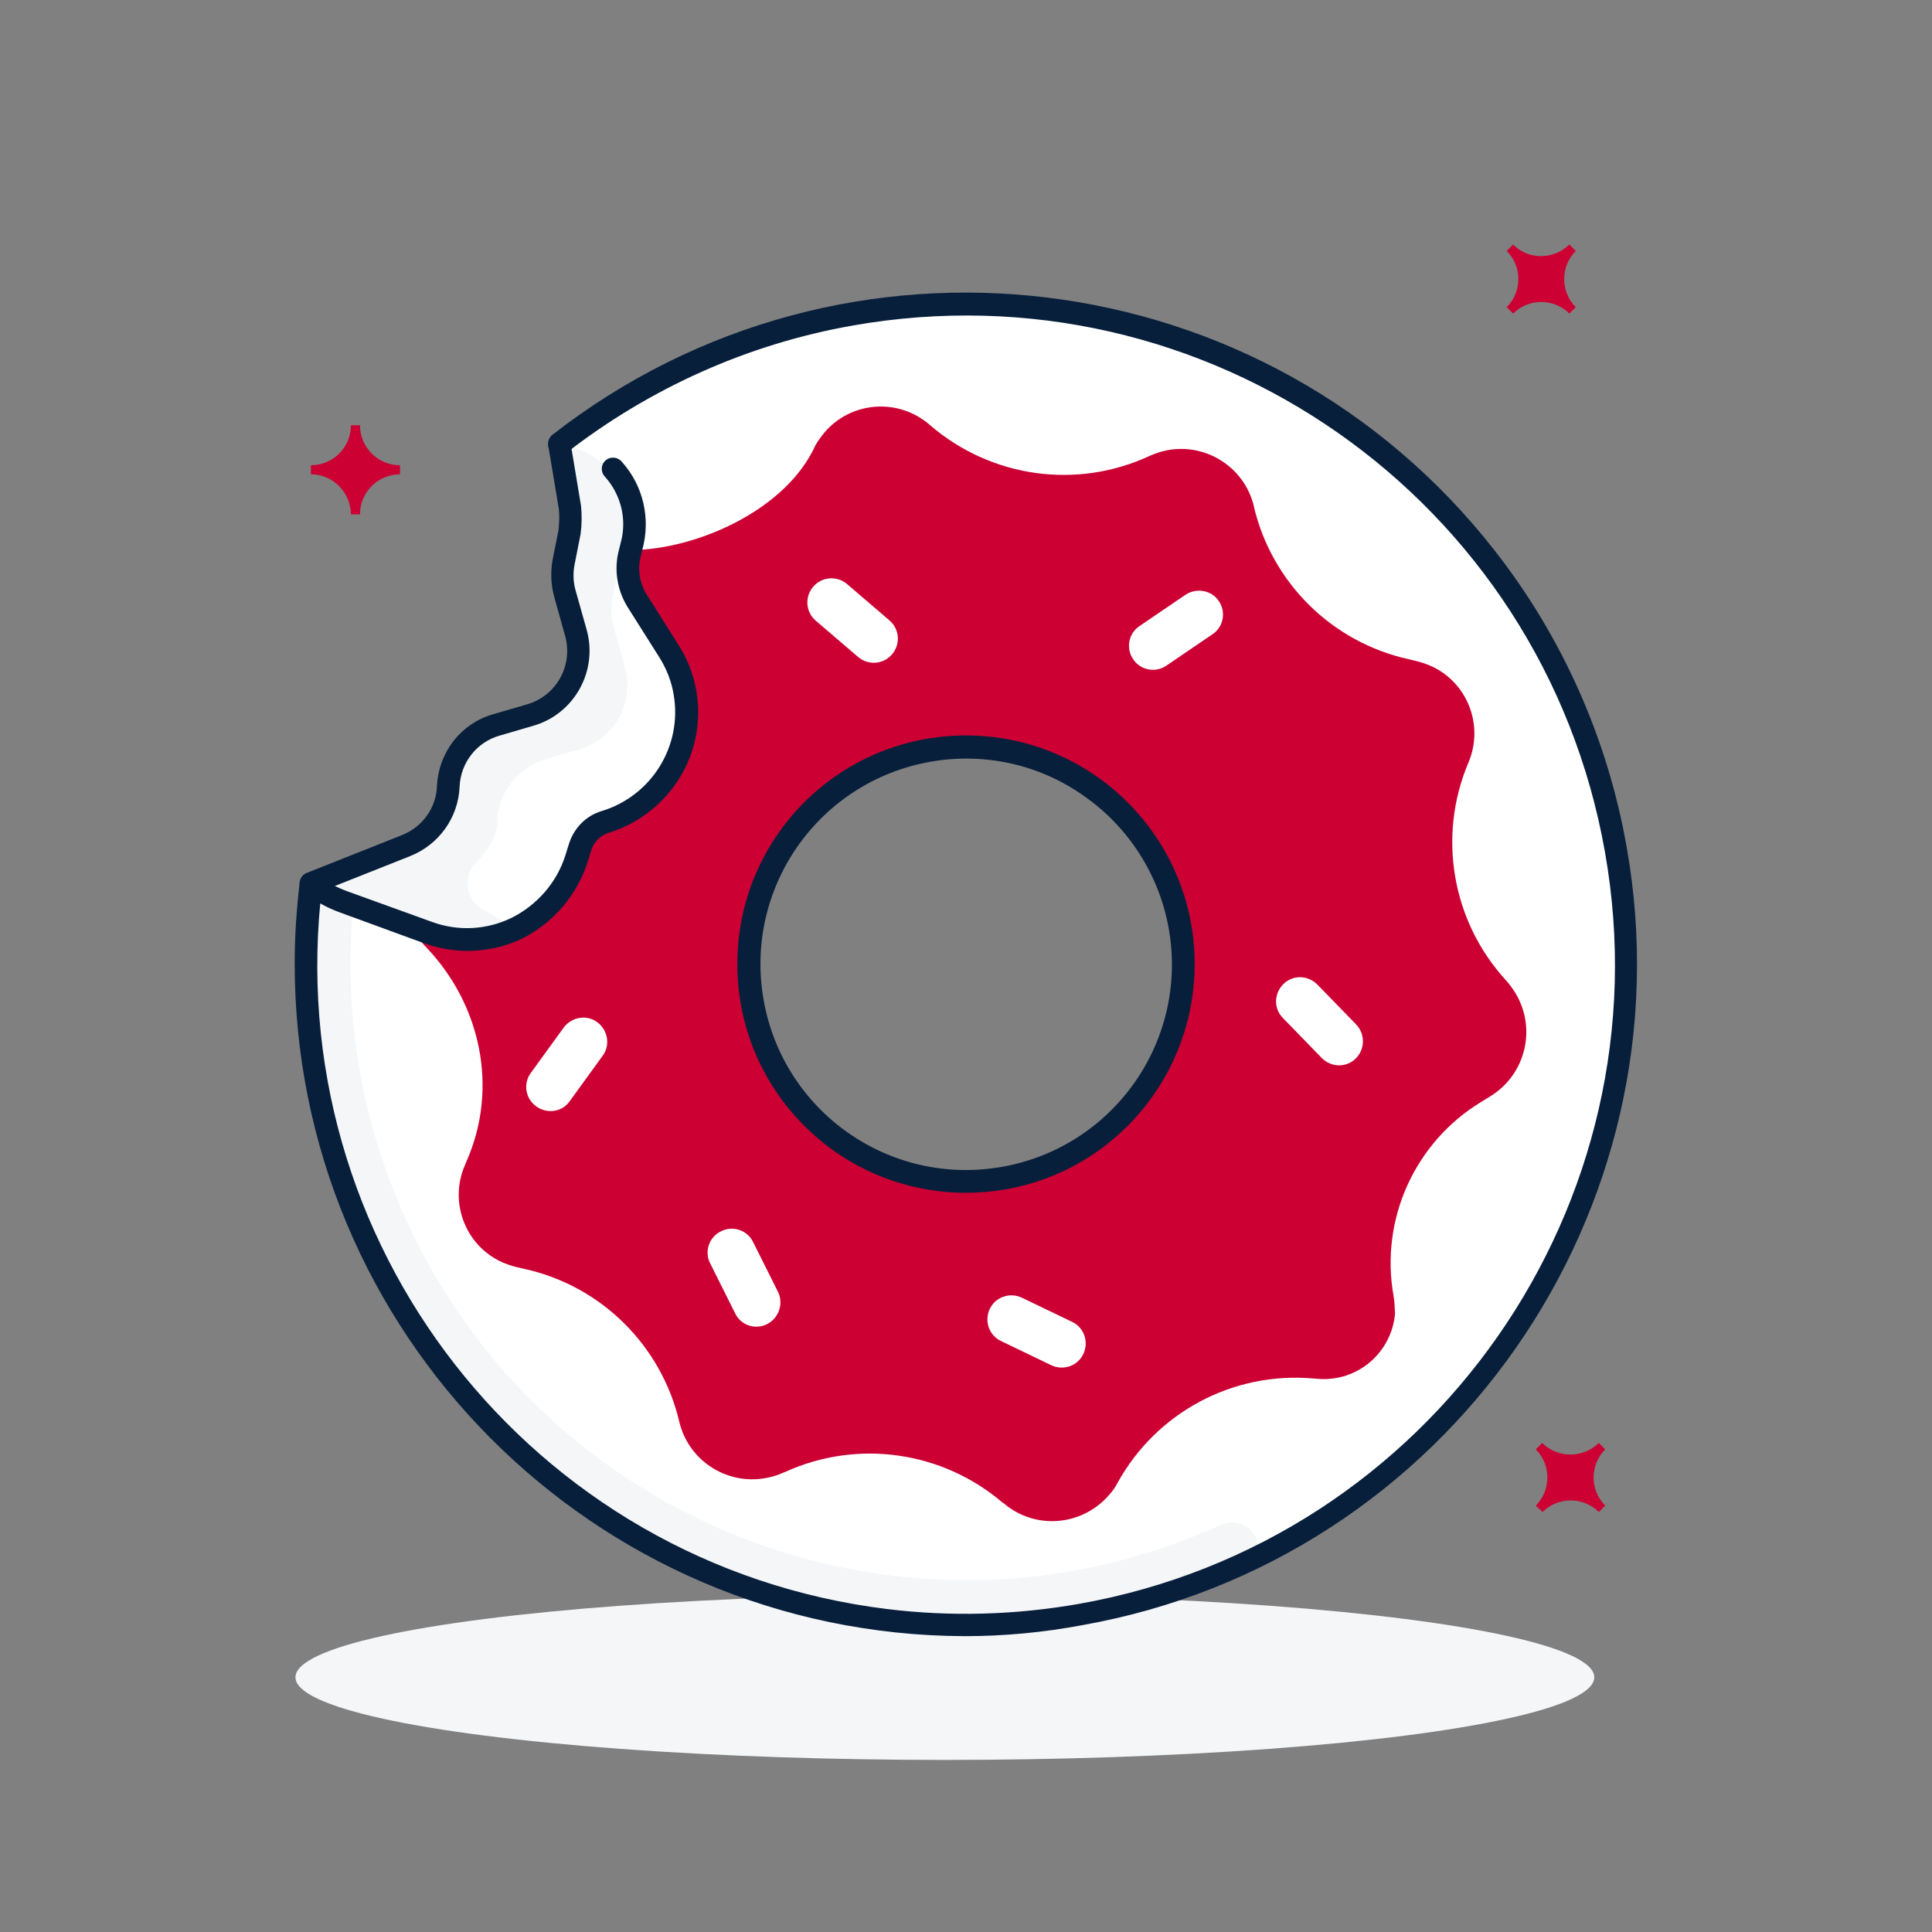 <?xml version="1.0" encoding="utf-8"?>
<!-- Generator: Adobe Illustrator 26.5.0, SVG Export Plug-In . SVG Version: 6.00 Build 0)  -->
<svg version="1.0" id="Layer_1" xmlns="http://www.w3.org/2000/svg" xmlns:xlink="http://www.w3.org/1999/xlink" x="0px" y="0px"
	 viewBox="0 0 512 512" style="enable-background:new 0 0 512 512;" xml:space="preserve">
<rect x="0" y="0" width="512" height="512" fill="#808080" stroke="none"/>
<style type="text/css">
	.st0{fill:#F4F6F8;}
	.st1{fill:#FFFFFF;}
	.st2{fill:#CC0033;}
	.st3{fill:#081F3B;stroke:#081F3B;stroke-width:3;stroke-miterlimit:10;}
</style>
<ellipse class="st0" cx="250.4" cy="444.5" rx="172.1" ry="21.9"/>
<path class="st1" d="M428.3,225.1C411.4,129.9,320.6,66.4,225.4,83.3c-28.2,5-54.7,16.8-77.2,34.4l0,0l2.8,16.8
	c0.2,2.1,0.1,4.3-0.1,6.4l-1.6,8.1c-0.6,2.8-0.4,5.6,0.3,8.3l3,10.4c2.7,9.4-2.8,19.2-12.1,21.9l-8.9,2.6
	c-7.3,2.1-12.5,8.7-12.8,16.3c-0.3,7-4.7,13.2-11.2,15.7l-25.2,9.9l0,0c-11.9,95.9,56.1,183.3,152,195.3
	c95.9,11.9,183.3-56.1,195.3-152C431.9,260,431.4,242.3,428.3,225.1L428.3,225.1z M266.1,312.2c-31.3,5.5-61.1-15.3-66.6-46.6
	s15.3-61.1,46.6-66.6c31.3-5.5,61.1,15.3,66.6,46.6C318.2,276.8,297.4,306.6,266.1,312.2C266.1,312.2,266.1,312.2,266.1,312.2z"/>
<path class="st0" d="M283.8,428.1c17.5-2.8,34.5-8.3,50.3-16.2l-0.8-3.2c-1-3.7-4.8-6-8.5-5c-0.4,0.1-0.8,0.2-1.2,0.4
	c-82.1,37.3-178.9,1-216.1-81.1c-12.5-27.4-17.1-57.7-13.4-87.6l-11.6-0.9c-2.1,17.7-1.6,35.6,1.7,53.1
	C101.6,380.5,190.6,443.1,283.8,428.1z"/>
<path class="st0" d="M151,134.5c0.3,2.1,0.3,4.3-0.1,6.4l-1.6,8.1c-0.6,2.8-0.4,5.6,0.3,8.3l3,10.4c2.7,9.4-2.8,19.2-12.1,21.9
	l-8.9,2.6c-7.3,2.1-12.5,8.7-12.8,16.3l0,0c-0.3,7-4.7,13.2-11.2,15.7l-25.2,10l13,6l-0.4,0.2l26.3,9.9l15.5-4.4l-8.7-4.8h-0.1
	c-3.9-2.2-5.2-7-3.1-10.9c0.3-0.6,0.8-1.2,1.3-1.7c3.1-3.2,5.8-7.3,5.6-11l0,0c0.3-7.6,5.5-14.1,12.8-16.3l8.9-2.6
	c9.3-2.7,14.7-12.4,12.1-21.8l-2.9-10.4c-0.8-2.7-0.9-5.6-0.3-8.3l1.6-8.1c0.4-2.1,3.3-6.9,2.9-9.1l0,0c1-10.4-5.7-20-15.9-22.6
	l-2.9-0.8L151,134.5z"/>
<path class="st2" d="M369.3,343.4c-3.6-20.2,5.6-40.6,23.1-51.3l2.6-1.6c9.4-5.8,12.3-18.1,6.5-27.5c-0.7-1.1-1.5-2.2-2.4-3.2
	c-14.3-15.6-18.2-38.1-10-57.6l0,0c4.3-9.9-0.2-21.5-10.1-25.8c-1.2-0.5-2.4-0.9-3.6-1.2l-2.1-0.5c-20.3-4.5-36.2-20.2-41-40.4v-0.1
	c-2.5-10.6-13.2-17.2-23.8-14.7c-1.3,0.3-2.6,0.8-3.8,1.3c-19.3,9-42,5.8-58.2-8.1l-0.1-0.1c-8.3-7.2-20.8-6.3-27.9,2
	c-0.9,1.1-1.7,2.2-2.4,3.4l0,0c-7.7,17.1-31.3,27.6-48.9,27.8l-0.2,0.6c-1.2,4.4-0.5,9.1,1.9,12.9l8.4,13.3
	c5.2,8.1,6.1,18.2,2.7,27.1c-3.4,8.7-10.7,15.4-19.6,18.2c-3.1,1-5.5,3.4-6.5,6.5l-1,3.2c-2.6,8.1-8.3,14.7-15.9,18.4
	c-7.3,3.6-15.8,4-23.5,1.1l-4.2-1.5c0.9,2.1,2.2,4,3.8,5.6c14.4,15.2,19,37.2,10.6,56.4l-0.5,1.2c-4.3,9.9,0.2,21.5,10.1,25.8
	c1.2,0.5,2.4,0.9,3.6,1.2l2.2,0.5c20.2,4.5,36.1,20.2,40.9,40.4l0,0c2.5,10.7,13.2,17.3,23.9,14.8c1.3-0.3,2.6-0.7,3.8-1.3l0.1,0
	c19.3-8.9,41.9-5.7,58,8.1l0.1,0c8.3,7.2,20.8,6.2,28-2.1c0.9-1,1.7-2.1,2.3-3.3l0,0c10.3-18.6,30.5-29.4,51.7-27.6l1.3,0.1
	c10.5,0.9,19.6-6.9,20.5-17.3C369.6,346.6,369.6,345,369.3,343.4z M266.1,312.2c-31.3,5.5-61.1-15.3-66.6-46.6s15.3-61.1,46.6-66.6
	c31.3-5.5,61.1,15.3,66.6,46.6C318.2,276.8,297.4,306.6,266.1,312.2C266.1,312.2,266.1,312.2,266.1,312.2z"/>
<path class="st3" d="M123.9,250.5c-3.7,0-7.4-0.7-10.9-1.9l-22.4-8.2c-3.3-1.2-6.4-2.9-9.2-5.1c-0.6-0.6-0.5-1.6,0.1-2.1
	c0.5-0.4,1.1-0.5,1.7-0.2c2.5,2,5.3,3.5,8.3,4.6l22.4,8.1c7.3,2.7,15.3,2.3,22.3-1.1c7.2-3.6,12.7-9.9,15.1-17.6l1-3.2
	c1.2-3.5,3.9-6.3,7.5-7.4c14-4.2,22.7-18.2,20.2-32.6c-0.6-3.7-2-7.2-4-10.4l-8.4-13.3c-2.6-4.2-3.4-9.3-2.1-14.1l0.4-1.6
	c1.9-6.7,0.2-13.8-4.4-19c-0.6-0.5-0.7-1.5-0.2-2.1c0.5-0.6,1.5-0.7,2.1-0.2c0.1,0.1,0.2,0.2,0.3,0.3c5.3,5.9,7.2,14.1,5.1,21.8
	l-0.4,1.6c-1.1,4-0.4,8.2,1.8,11.7l8.4,13.3c5.4,8.5,6.4,19,2.8,28.4c-3.6,9.2-11.2,16.2-20.6,19.1c-2.6,0.8-4.7,2.9-5.5,5.5l-1,3.2
	c-2.7,8.4-8.7,15.4-16.6,19.4C133.3,249.5,128.6,250.5,123.9,250.5z"/>
<path class="st3" d="M82.4,235.6c-0.8,0-1.5-0.7-1.5-1.5c0-0.6,0.4-1.2,1-1.4l25.2-10c6-2.4,10-8,10.2-14.4
	c0.4-8.2,5.9-15.4,13.9-17.6l8.9-2.6c8.6-2.5,13.5-11.4,11.1-20l-2.9-10.4c-0.8-2.9-0.9-6-0.4-9l1.6-8c0.2-2,0.3-4,0.1-5.9
	l-2.8-16.8c-0.1-0.8,0.4-1.6,1.2-1.7c0,0,0,0,0,0c0.8-0.1,1.6,0.4,1.7,1.2l2.8,16.8c0.2,2.3,0.2,4.6-0.1,6.8c0,0,0,0.1,0,0.1
	l-1.6,8.1c-0.5,2.5-0.4,5.2,0.3,7.6l2.9,10.3c2.9,10.2-3,20.8-13.1,23.7l-8.9,2.6c-6.7,1.9-11.4,7.9-11.7,14.9
	c-0.3,7.6-5.1,14.3-12.2,17.1l-25.2,10C82.8,235.6,82.6,235.7,82.4,235.6z"/>
<path class="st3" d="M256,314.6c-32.6,0-59.1-26.4-59.1-59.1s26.4-59.1,59.1-59.1c32.6,0,59.1,26.4,59.1,59.1
	c0,28.6-20.5,53.2-48.7,58.2C262.9,314.3,259.5,314.6,256,314.6z M246.3,200.4c-30.5,5.4-50.8,34.4-45.4,64.9
	c5.4,30.5,34.4,50.8,64.9,45.4c30.5-5.4,50.8-34.4,45.4-64.9c-2.6-14.6-10.9-27.6-23.1-36.1C276,201.1,260.9,197.8,246.3,200.4
	L246.3,200.4z M246,199L246,199z"/>
<path class="st1" d="M323,159.3L323,159.3c2,2.9,1.2,6.9-1.7,8.8l-12.2,8.3c-2.9,2-6.9,1.2-8.8-1.7l0,0c-2-2.9-1.2-6.9,1.7-8.8
	l12.2-8.3C317.1,155.7,321.1,156.4,323,159.3z"/>
<path class="st1" d="M287.1,358.8L287.1,358.8c-1.5,3.2-5.3,4.5-8.5,3l-13.3-6.4c-3.2-1.5-4.5-5.3-3-8.5l0,0c1.5-3.2,5.3-4.5,8.5-3
	l13.3,6.4C287.3,351.8,288.6,355.6,287.1,358.8z"/>
<path class="st1" d="M359.3,280.5L359.3,280.5c-2.5,2.5-6.5,2.4-9-0.1l-10.3-10.6c-2.5-2.5-2.4-6.5,0.1-9l0,0c2.5-2.5,6.5-2.4,9,0.1
	l10.3,10.6C361.8,274,361.8,278,359.3,280.5z"/>
<path class="st1" d="M142.1,293.2L142.1,293.2c-2.9-2.1-3.5-6.1-1.4-8.9l8.7-12c2.1-2.8,6.1-3.5,8.9-1.4l0,0
	c2.8,2.1,3.5,6.1,1.4,8.9l-8.7,12C149,294.7,145,295.3,142.1,293.2z"/>
<path class="st1" d="M203.3,350.9L203.3,350.9c-3.2,1.6-7,0.3-8.5-2.9l-6.6-13.2c-1.6-3.1-0.3-7,2.9-8.5l0,0c3.1-1.6,7-0.3,8.5,2.9
	l6.6,13.2C207.7,345.5,206.4,349.3,203.3,350.9z"/>
<path class="st1" d="M236.4,173.4L236.4,173.4c-2.3,2.7-6.3,3-9,0.7l-11.2-9.6c-2.7-2.3-3-6.3-0.7-9l0,0c2.3-2.7,6.3-3,9-0.7
	l11.2,9.6C238.4,166.7,238.7,170.7,236.4,173.4z"/>
<path class="st3" d="M255.7,432.1c-97.6-0.3-176.4-79.7-176.1-177.2c0-7,0.5-13.9,1.3-20.8c0.1-0.8,0.9-1.4,1.7-1.3
	c0.8,0.1,1.4,0.8,1.3,1.7c0,0,0,0,0,0c-11.7,95.1,55.9,181.7,151,193.4c17.1,2.1,34.4,1.6,51.4-1.4c94.2-16.7,157.2-106.9,140.5-201
	C410.1,131,320.1,68.1,225.7,84.8c-27.9,4.9-54.2,16.7-76.6,34.1c-0.7,0.5-1.6,0.3-2.1-0.4c-0.4-0.6-0.3-1.5,0.2-2
	c76.8-60,187.7-46.5,247.7,30.3c17.8,22.7,29.7,49.5,34.7,77.9c17,95.8-47.2,187.5-143,204.5C276.5,431.1,266.1,432.1,255.7,432.1z"
	/>
<path class="st2" d="M82.4,125.7v-2.4c5.8,0,10.6-4.7,10.6-10.6h2.4c0,5.8,4.7,10.6,10.6,10.6v2.4c-5.8,0-10.6,4.7-10.6,10.6h-2.4
	C92.9,130.4,88.2,125.7,82.4,125.7z"/>
<path class="st2" d="M423.7,382.4l1.7,1.7c-4.1,4.1-4.1,10.8,0,14.9c0,0,0,0,0,0l-1.7,1.7c-4.1-4.1-10.8-4.1-14.9,0c0,0,0,0,0,0
	L407,399c4.1-4.1,4.1-10.8,0-14.9l1.7-1.7C412.8,386.5,419.5,386.5,423.7,382.4C423.6,382.4,423.6,382.4,423.7,382.4z"/>
<path class="st2" d="M415.9,64.8l1.7,1.7c-4.1,4.1-4.1,10.8,0,14.9l-1.7,1.7c-4.1-4.1-10.8-4.1-14.9,0l-1.7-1.7
	c4.1-4.1,4.1-10.8,0-14.9l1.7-1.7C405,68.9,411.7,68.9,415.9,64.8z"/>
</svg>
